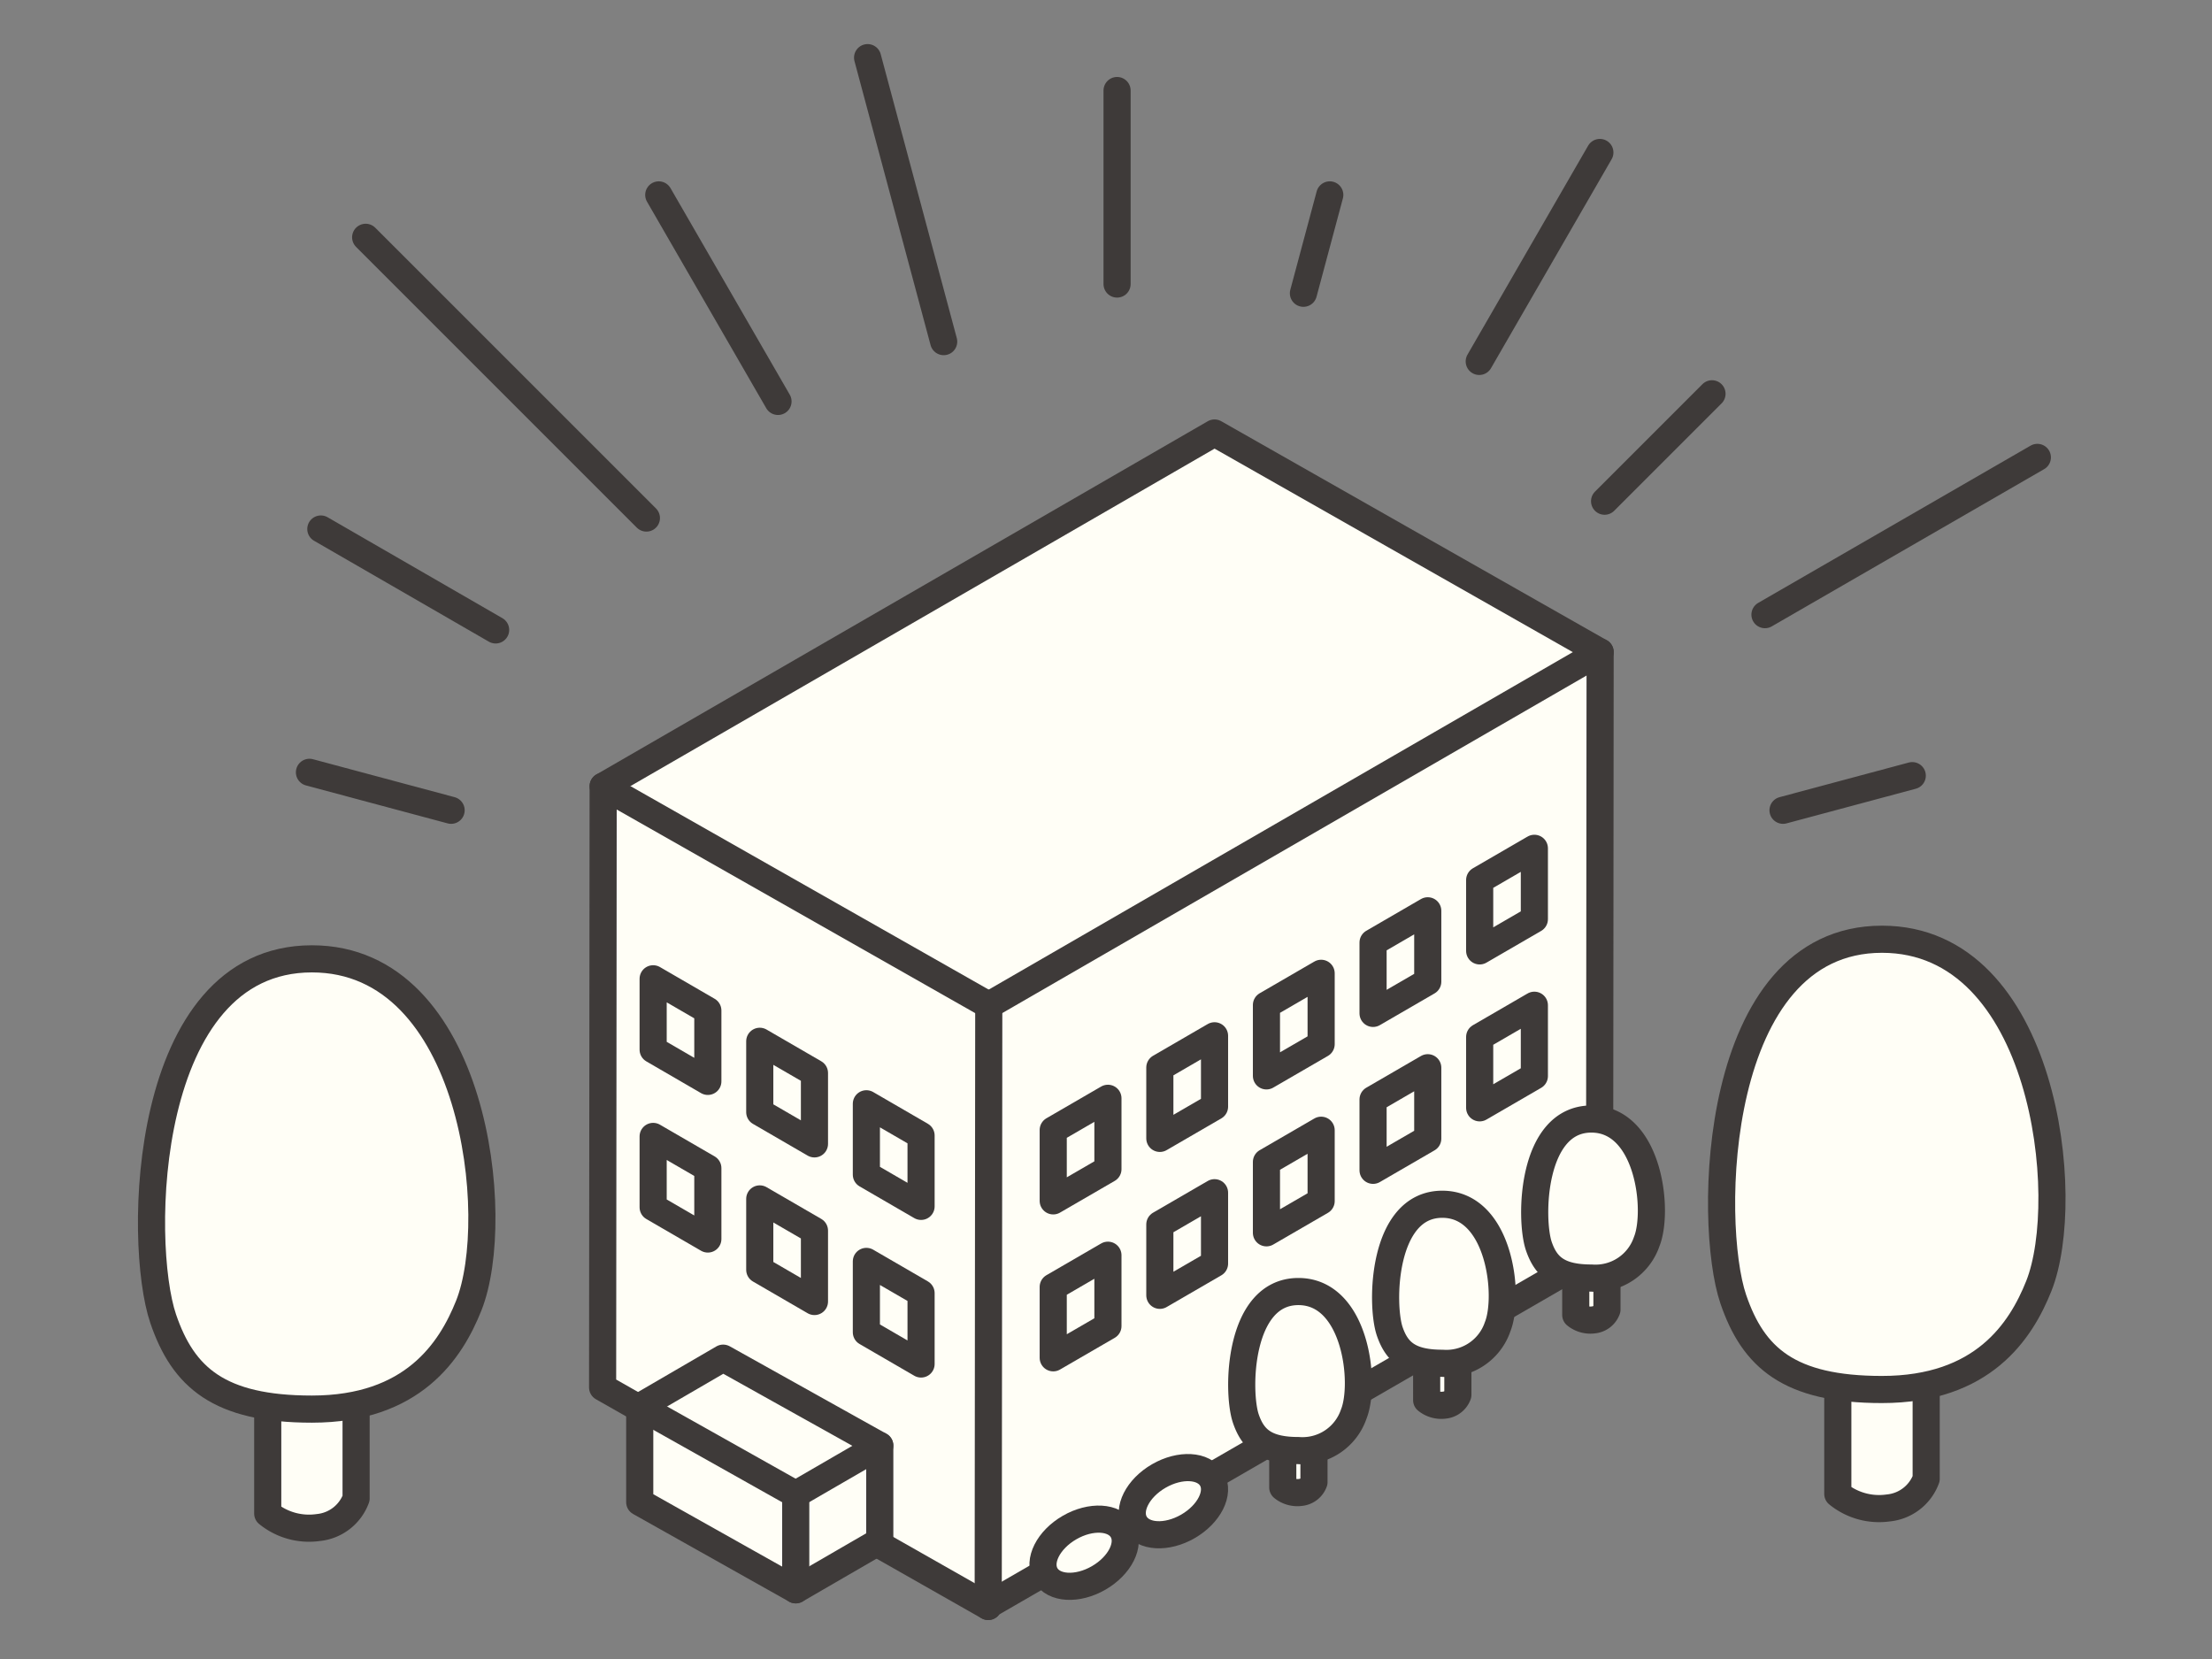 <svg id="レイヤー_1" data-name="レイヤー 1" xmlns="http://www.w3.org/2000/svg" viewBox="0 0 200 150">
  <rect x="0" y="0" width="200" height="150" fill="#808080" stroke="none"/>
  <defs>
    <style>
      .cls-1 {
        fill: #fffef6;
      }

      .cls-1, .cls-2 {
        stroke: #3e3a39;
        stroke-linecap: round;
        stroke-linejoin: round;
        stroke-width: 2.453px;
      }

      .cls-2 {
        fill: none;
      }
    </style>
  </defs>
  <g>
    <polygon class="cls-1" points="144.627 113.198 89.349 145.134 89.349 145.25 54.485 125.447 54.535 71.72 54.535 71.086 109.812 39.15 144.677 58.954 144.627 113.193 144.627 113.198"/>
    <line class="cls-1" x1="89.4" y1="90.889" x2="54.535" y2="71.086"/>
    <line class="cls-1" x1="89.4" y1="90.889" x2="89.35" y2="145.25"/>
    <g>
      <polygon class="cls-1" points="64 97.774 59.055 94.905 59.055 88.498 64 91.367 64 97.774"/>
      <polygon class="cls-1" points="73.64 103.424 68.694 100.556 68.694 94.149 73.64 97.017 73.64 103.424"/>
      <polygon class="cls-1" points="83.279 109.075 78.334 106.207 78.334 99.799 83.279 102.668 83.279 109.075"/>
    </g>
    <g>
      <polygon class="cls-1" points="64 112.026 59.055 109.158 59.055 102.751 64 105.619 64 112.026"/>
      <polygon class="cls-1" points="73.64 117.677 68.694 114.808 68.694 108.401 73.64 111.269 73.64 117.677"/>
      <polygon class="cls-1" points="83.279 123.327 78.334 120.459 78.334 114.052 83.279 116.92 83.279 123.327"/>
    </g>
    <g>
      <polygon class="cls-1" points="133.786 85.976 138.731 83.108 138.731 76.701 133.786 79.569 133.786 85.976"/>
      <polygon class="cls-1" points="124.147 91.627 129.092 88.758 129.092 82.351 124.147 85.22 124.147 91.627"/>
      <polygon class="cls-1" points="114.507 97.277 119.452 94.409 119.452 88.002 114.507 90.87 114.507 97.277"/>
      <polygon class="cls-1" points="104.868 102.928 109.813 100.059 109.813 93.652 104.868 96.521 104.868 102.928"/>
      <polygon class="cls-1" points="95.228 108.578 100.174 105.71 100.174 99.303 95.228 102.171 95.228 108.578"/>
    </g>
    <g>
      <polygon class="cls-1" points="133.786 100.165 138.731 97.296 138.731 90.889 133.786 93.758 133.786 100.165"/>
      <polygon class="cls-1" points="124.147 105.815 129.092 102.947 129.092 96.54 124.147 99.408 124.147 105.815"/>
      <polygon class="cls-1" points="114.507 111.466 119.452 108.598 119.452 102.191 114.507 105.059 114.507 111.466"/>
      <polygon class="cls-1" points="104.868 117.117 109.813 114.248 109.813 107.841 104.868 110.709 104.868 117.117"/>
      <polygon class="cls-1" points="95.228 122.767 100.174 119.899 100.174 113.492 95.228 116.36 95.228 122.767"/>
    </g>
    <g>
      <polygon class="cls-1" points="79.546 130.703 79.546 130.706 79.546 139.341 71.947 143.744 57.842 135.819 57.842 127.184 57.842 127.188 65.385 122.799 79.546 130.703"/>
      <line class="cls-1" x1="57.842" y1="127.184" x2="71.947" y2="135.109"/>
      <line class="cls-1" x1="79.546" y1="130.706" x2="71.947" y2="135.109"/>
      <line class="cls-1" x1="71.947" y1="135.109" x2="71.947" y2="143.744"/>
    </g>
    <g>
      <path class="cls-1" d="M142.473,118.889a2.085,2.085,0,0,0,1.611.449,1.436,1.436,0,0,0,1.21-.933v-7.04h-2.822Z"/>
      <path class="cls-1" d="M143.884,101.178c5.201,0,6.124,8.275,5.008,11.072a4.895,4.895,0,0,1-5.008,3.306c-2.973,0-4.111-1.017-4.749-2.884C138.306,110.243,138.452,101.178,143.884,101.178Z"/>
    </g>
    <g>
      <path class="cls-1" d="M128.993,126.595a2.085,2.085,0,0,0,1.611.449,1.436,1.436,0,0,0,1.21-.933v-7.04h-2.822Z"/>
      <path class="cls-1" d="M130.403,108.884c5.201,0,6.124,8.275,5.008,11.072a4.895,4.895,0,0,1-5.008,3.306c-2.973,0-4.111-1.017-4.749-2.884C124.826,117.949,124.972,108.884,130.403,108.884Z"/>
    </g>
    <g>
      <path class="cls-1" d="M115.983,134.488a2.085,2.085,0,0,0,1.611.449,1.436,1.436,0,0,0,1.21-.933V126.963h-2.822Z"/>
      <path class="cls-1" d="M117.394,116.776c5.201,0,6.124,8.275,5.008,11.072A4.895,4.895,0,0,1,117.394,131.154c-2.973,0-4.111-1.017-4.749-2.884C111.816,125.841,111.962,116.776,117.394,116.776Z"/>
    </g>
    <line class="cls-1" x1="144.677" y1="58.954" x2="89.4" y2="90.889"/>
    <ellipse class="cls-1" cx="106.094" cy="135.731" rx="4.016" ry="2.631" transform="translate(-53.652 71.231) rotate(-30)"/>
    <ellipse class="cls-1" cx="98.022" cy="140.391" rx="4.016" ry="2.631" transform="translate(-57.063 67.82) rotate(-30)"/>
  </g>
  <g>
    <path class="cls-1" d="M166.167,135.072a5.904,5.904,0,0,0,4.563,1.27,4.065,4.065,0,0,0,3.427-2.641V113.766H166.167Z"/>
    <path class="cls-1" d="M170.162,84.922c14.726,0,17.34,23.429,14.181,31.351-1.633,4.096-5.064,9.36-14.181,9.36-8.418,0-11.641-2.88-13.446-8.167C154.368,110.591,154.782,84.922,170.162,84.922Z"/>
  </g>
  <g>
    <path class="cls-1" d="M24.207,136.844a5.904,5.904,0,0,0,4.563,1.27,4.065,4.065,0,0,0,3.427-2.641V115.539H24.207Z"/>
    <path class="cls-1" d="M28.202,86.695c14.726,0,17.34,23.429,14.181,31.351-1.633,4.096-5.064,9.36-14.181,9.36-8.418,0-11.641-2.88-13.446-8.167C12.409,112.363,12.822,86.695,28.202,86.695Z"/>
  </g>
  <g>
    <line class="cls-2" x1="27.979" y1="69.83" x2="40.788" y2="73.262"/>
    <line class="cls-2" x1="29.008" y1="47.831" x2="44.813" y2="56.955"/>
    <line class="cls-2" x1="33.062" y1="21.457" x2="58.445" y2="46.839"/>
    <line class="cls-2" x1="59.562" y1="17.622" x2="70.344" y2="36.296"/>
    <line class="cls-2" x1="78.444" y1="5.212" x2="85.324" y2="30.888"/>
    <line class="cls-2" x1="101.001" y1="8.185" x2="101.001" y2="25.681"/>
    <line class="cls-2" x1="120.233" y1="17.622" x2="117.85" y2="26.516"/>
    <line class="cls-2" x1="144.654" y1="13.786" x2="133.747" y2="32.678"/>
    <line class="cls-2" x1="154.792" y1="35.605" x2="145.08" y2="45.317"/>
    <line class="cls-2" x1="184.209" y1="41.356" x2="159.581" y2="55.574"/>
    <line class="cls-2" x1="172.899" y1="70.131" x2="161.214" y2="73.262"/>
  </g>
</svg>
